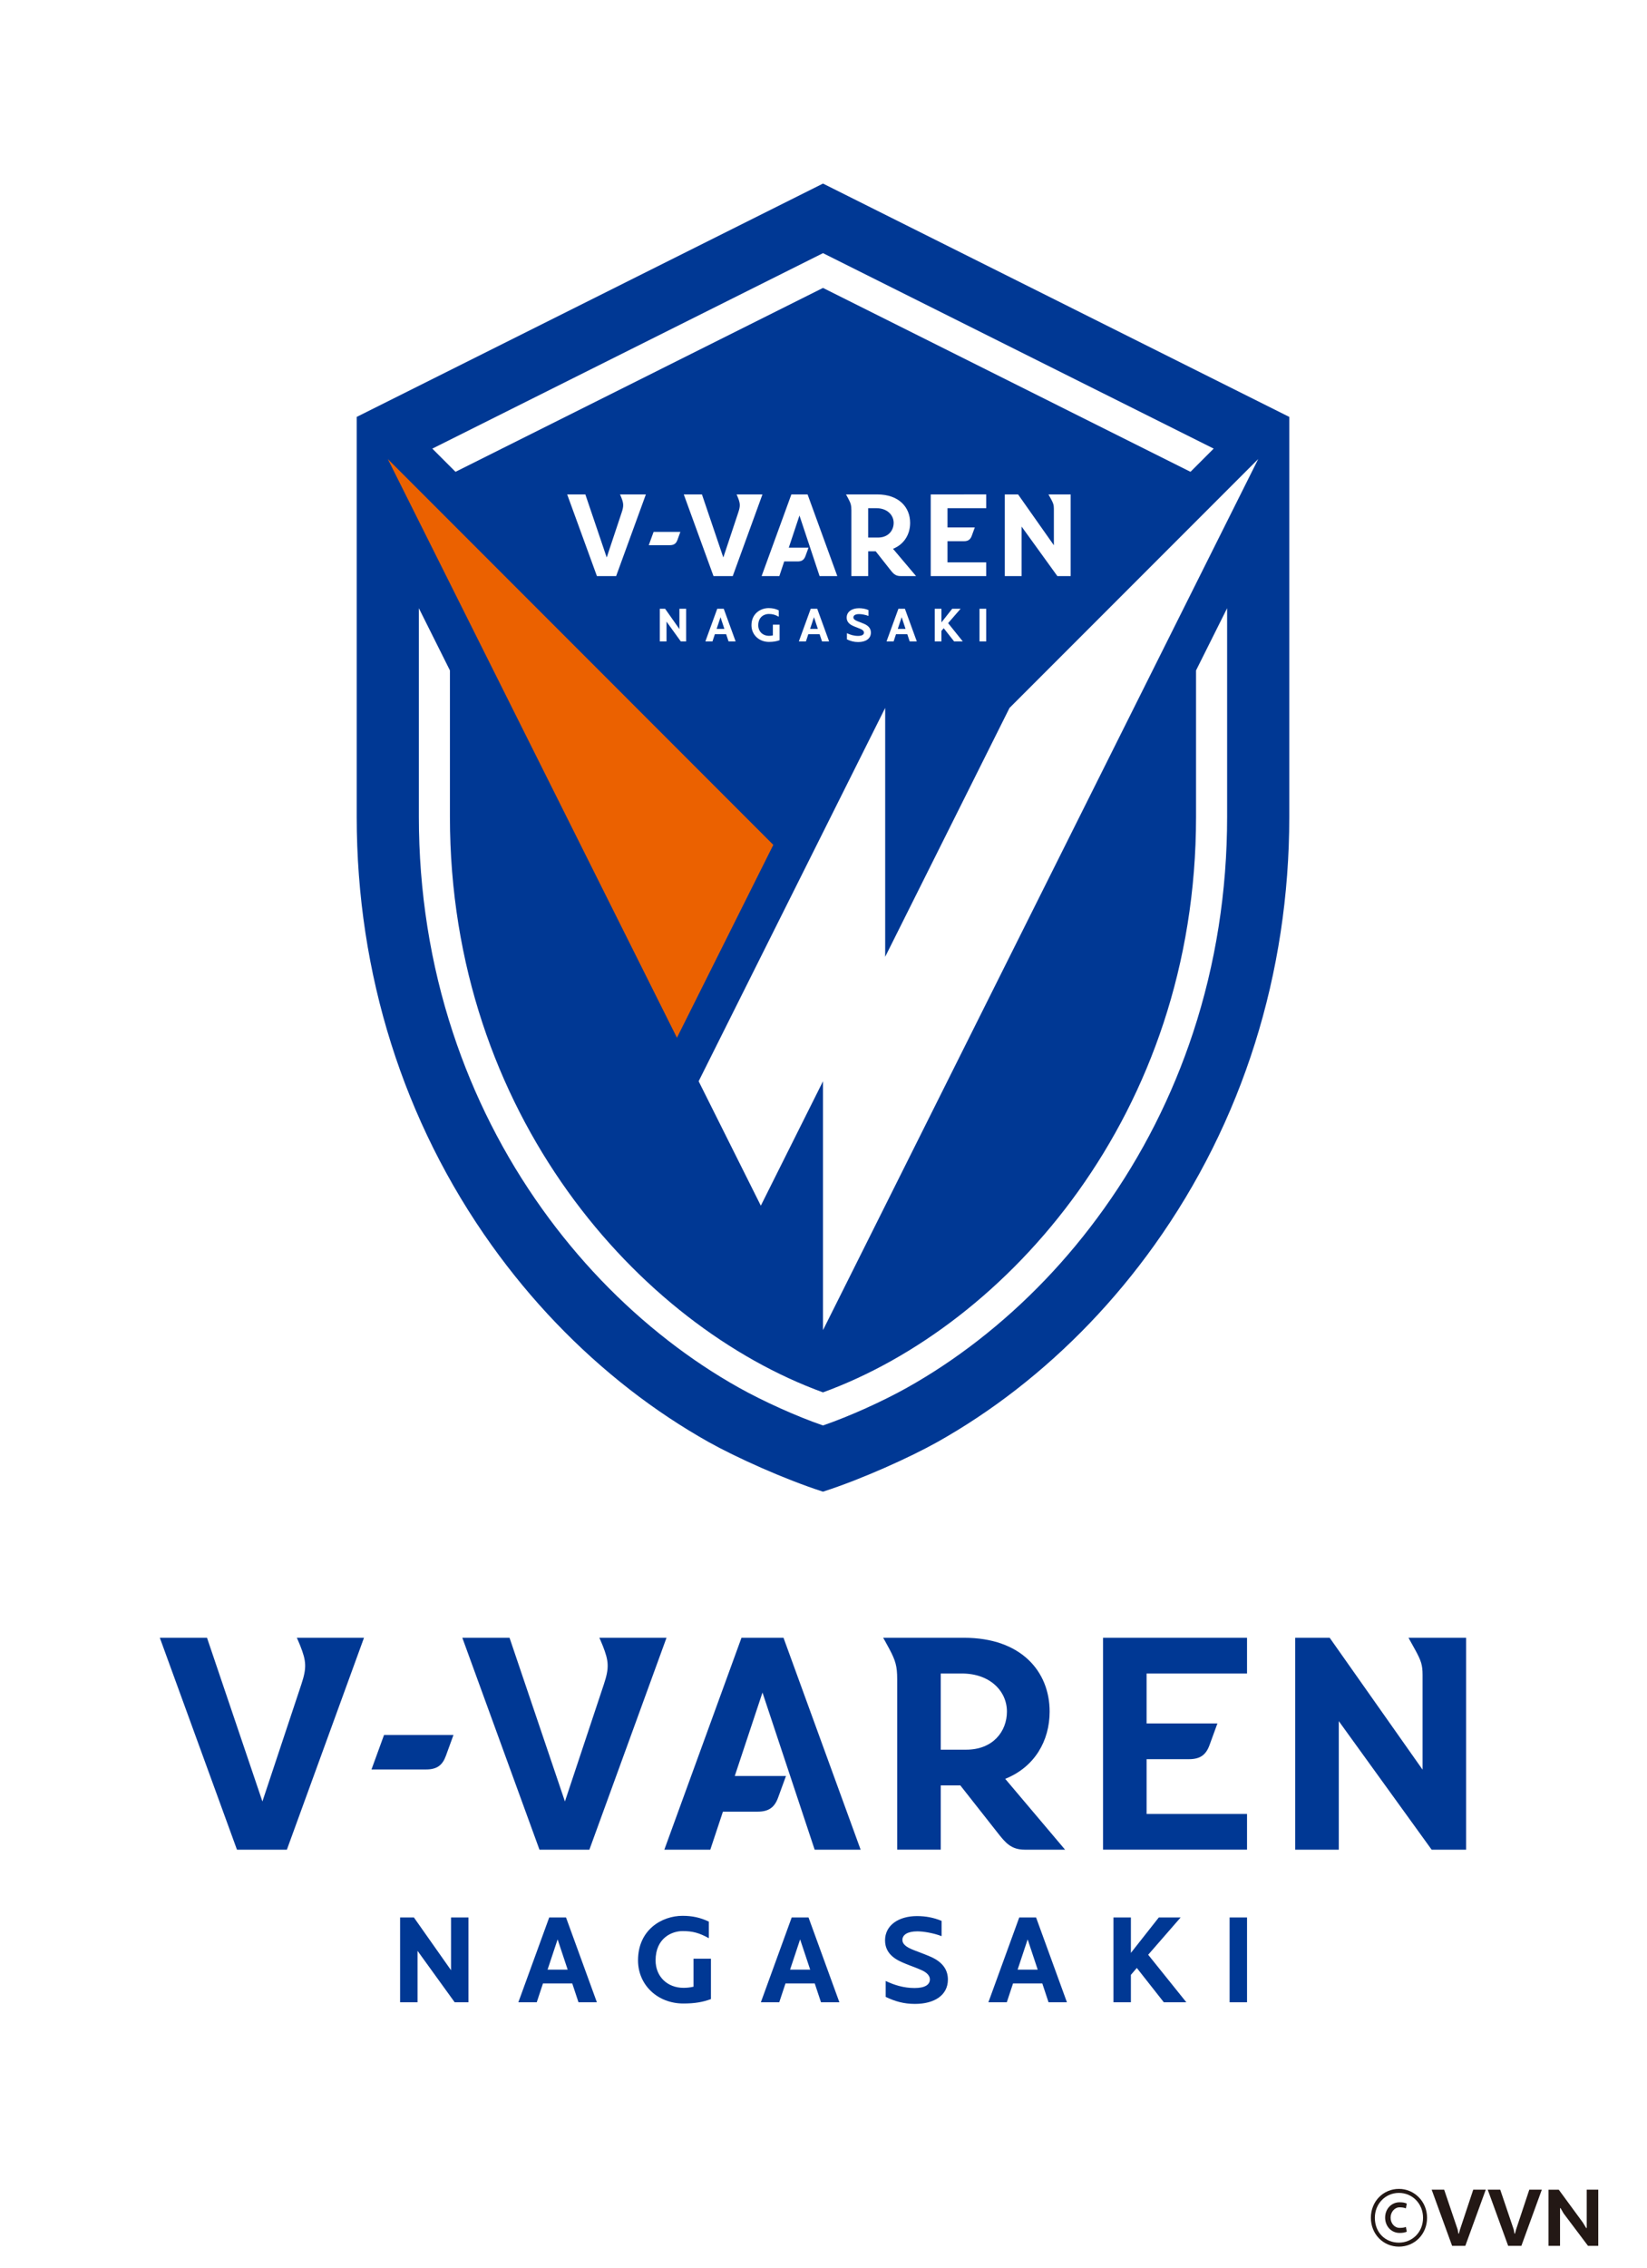 <?xml version="1.0" encoding="utf-8"?>
<!-- Generator: Adobe Illustrator 16.0.0, SVG Export Plug-In . SVG Version: 6.00 Build 0)  -->
<!DOCTYPE svg PUBLIC "-//W3C//DTD SVG 1.1//EN" "http://www.w3.org/Graphics/SVG/1.1/DTD/svg11.dtd">
<svg version="1.1" id="レイヤー_1" xmlns="http://www.w3.org/2000/svg" xmlns:xlink="http://www.w3.org/1999/xlink" x="0px"
	 y="0px" width="143.762px" height="197.838px" viewBox="0 0 143.762 197.838" enable-background="new 0 0 143.762 197.838"
	 xml:space="preserve">
<g>
	<rect fill="#FFFFFF" width="143.762" height="197.838"/>
	<g>
		<g>
			<path fill="#003894" d="M71.837,130.105c3.386-1.088,7.626-3.01,9.979-4.328c2.354-1.319,4.664-2.854,6.862-4.559
				c4.566-3.546,8.627-7.783,12.071-12.596c7.713-10.779,11.789-23.705,11.789-37.381V36.363L71.837,16.012L31.136,36.363v34.879
				c0,13.676,4.076,26.602,11.788,37.381c3.445,4.813,7.506,9.05,12.072,12.596c2.197,1.705,4.507,3.239,6.861,4.559
				C64.213,127.096,68.453,129.018,71.837,130.105z"/>
		</g>
		<g>
			<polygon fill="#FFFFFF" points="71.837,25.113 103.914,41.152 105.938,39.129 71.837,22.08 37.737,39.129 39.76,41.152 			"/>
			<path fill="#FFFFFF" d="M107.112,53.049l-2.713,5.426v12.768c0,25.953-16.532,44.365-32.563,50.201
				c-16.03-5.836-32.563-24.248-32.563-50.201V58.475l-2.712-5.426v18.193c0,6.504,0.998,12.838,2.97,18.82
				c1.818,5.521,4.444,10.706,7.806,15.402c3.139,4.388,6.834,8.244,10.984,11.465c1.986,1.543,4.068,2.926,6.188,4.111
				c2.1,1.175,5.029,2.502,7.327,3.289c2.299-0.787,5.228-2.114,7.328-3.289c2.12-1.186,4.2-2.568,6.187-4.111
				c4.15-3.221,7.846-7.077,10.984-11.465c3.363-4.696,5.988-9.881,7.807-15.402c1.971-5.982,2.97-12.316,2.97-18.82V53.049z"/>
		</g>
		<g>
			<g>
				<polygon fill="#EB6100" points="67.501,73.689 33.85,40.037 59.088,90.515 				"/>
			</g>
			<g>
				<polygon fill="#FFFFFF" points="71.837,116.016 109.826,40.037 88.118,61.745 77.265,83.453 77.265,61.745 60.983,94.308 
					66.41,105.16 71.837,94.308 				"/>
			</g>
		</g>
		<path fill="#FFFFFF" d="M86.084,53.096v2.85h-0.586v-2.85H86.084z M59.305,54.869l-1.25-1.773h-0.463v2.85h0.586v-1.729
			l1.248,1.729h0.465v-2.85h-0.586V54.869z M64.211,55.945h-0.617l-0.211-0.631h-0.984l-0.209,0.631H61.57l1.037-2.85h0.566
			L64.211,55.945z M63.229,54.851l-0.338-1.019l-0.338,1.019H63.229z M72.371,55.945h-0.619l-0.211-0.631h-0.986l-0.208,0.631
			h-0.618l1.037-2.85h0.566L72.371,55.945z M71.388,54.851l-0.339-1.019l-0.338,1.019H71.388z M80.025,55.945h-0.621l-0.209-0.631
			H78.21l-0.209,0.631h-0.618l1.037-2.85h0.566L80.025,55.945z M79.041,54.851l-0.338-1.019l-0.338,1.019H79.041z M68.048,54.482
			h-0.586v0.941c-0.124,0.029-0.253,0.036-0.335,0.036c-0.547,0-0.941-0.378-0.941-0.921c0-0.75,0.545-0.986,0.906-0.986
			c0.339,0,0.551,0.057,0.885,0.238v-0.555c-0.28-0.135-0.549-0.196-0.885-0.196c-0.696,0-1.498,0.47-1.498,1.499
			c0,0.825,0.658,1.449,1.525,1.449c0.381,0,0.656-0.049,0.929-0.148V54.482z M75.426,54.412c-0.205-0.09-0.323-0.129-0.557-0.221
			c-0.256-0.1-0.379-0.202-0.379-0.34c0-0.172,0.17-0.289,0.5-0.289c0.191,0,0.533,0.051,0.818,0.161v-0.513
			c-0.266-0.111-0.542-0.161-0.832-0.161c-0.609,0-1.072,0.305-1.072,0.815c0,0.515,0.459,0.689,0.696,0.789
			c0.206,0.086,0.34,0.125,0.54,0.215c0.18,0.081,0.273,0.191,0.273,0.307c0,0.181-0.168,0.291-0.517,0.291
			c-0.368,0-0.694-0.105-0.971-0.238v0.538c0.31,0.147,0.608,0.235,0.984,0.235c0.661,0,1.108-0.297,1.108-0.819
			C76.02,54.898,75.889,54.608,75.426,54.412z M83.85,53.096h-0.734l-0.94,1.191v-1.191H81.59v2.85h0.585v-0.92l0.2-0.232
			l0.907,1.152h0.757l-1.281-1.596L83.85,53.096z M81.24,50.247h4.844v-1.201h-3.38v-1.841c0.424,0,1.134,0,1.431,0
			c0.375,0,0.569-0.147,0.688-0.475c0.114-0.314,0.265-0.727,0.265-0.727h-2.383v-1.679h3.38v-1.201H81.24V50.247z M56.629,47.551
			c0.663,0,1.603,0,1.838,0c0.363,0,0.549-0.143,0.666-0.459c0.109-0.302,0.254-0.701,0.254-0.701h-2.336L56.629,47.551z
			 M69.076,43.124l-2.597,7.123h1.548l0.424-1.278c0.412,0,0.928,0,1.17,0c0.375,0,0.568-0.146,0.687-0.475
			c0.114-0.313,0.265-0.726,0.265-0.726H68.85l0.933-2.804l1.756,5.282h1.546l-2.594-7.123H69.076z M54.234,43.396
			c0.201,0.51,0.219,0.735,0.036,1.287c-0.291,0.874-1.312,3.941-1.312,3.941l-1.864-5.501h-1.587l2.596,7.123h1.678l2.596-7.123
			h-2.26C54.117,43.124,54.16,43.208,54.234,43.396z M64.295,43.124c0,0,0.041,0.084,0.116,0.272c0.202,0.51,0.22,0.735,0.036,1.287
			c-0.291,0.874-1.311,3.941-1.311,3.941l-1.865-5.501h-1.586l2.594,7.123h1.681l2.593-7.123H64.295z M79.961,50.247
			c0,0-1.087,0-1.354,0c-0.466,0-0.657-0.243-0.915-0.57c-0.172-0.218-0.698-0.886-1.254-1.591h-0.658v2.161h-1.465v-5.73
			c0-0.439-0.059-0.626-0.256-1c-0.152-0.29-0.217-0.393-0.217-0.393h2.721c1.926,0,2.88,1.139,2.88,2.481
			c0,0.982-0.503,1.865-1.494,2.262L79.961,50.247z M78.005,45.605c0-0.69-0.569-1.28-1.513-1.28h-0.713v2.562h0.854
			C77.54,46.887,78.005,46.266,78.005,45.605z M91.516,43.124c0,0,0.078,0.135,0.219,0.393c0.202,0.37,0.254,0.517,0.254,0.855
			v3.185l-3.123-4.433h-1.16v7.123h1.465v-4.322l3.123,4.322h1.161v-7.123H91.516z"/>
	</g>
	<path fill="#003894" d="M96.281,142.85h12.568v3.115h-8.766v4.356h6.181c0,0-0.39,1.071-0.687,1.884
		c-0.309,0.85-0.81,1.232-1.786,1.232c-0.771,0-2.61,0-3.708,0v4.777h8.766v3.115H96.281V142.85z M32.426,154.334
		c1.721,0,4.161,0,4.769,0c0.942,0,1.427-0.369,1.724-1.188c0.287-0.787,0.664-1.822,0.664-1.822h-6.061L32.426,154.334z
		 M64.721,142.85l-6.733,18.48H62l1.102-3.316c1.067,0,2.404,0,3.033,0c0.975,0,1.476-0.381,1.785-1.23
		c0.295-0.812,0.687-1.883,0.687-1.883h-4.47l2.418-7.277l4.555,13.707h4.013l-6.732-18.48H64.721z M26.213,143.557
		c0.523,1.324,0.57,1.906,0.095,3.34c-0.755,2.268-3.403,10.228-3.403,10.228l-4.835-14.274h-4.118l6.732,18.48h4.356l6.731-18.48
		H25.91C25.91,142.85,26.021,143.066,26.213,143.557z M52.315,142.85c0,0,0.11,0.217,0.304,0.707c0.521,1.324,0.57,1.906,0.094,3.34
		c-0.755,2.268-3.402,10.228-3.402,10.228l-4.834-14.274h-4.121l6.733,18.48h4.356l6.732-18.48H52.315z M87.742,155.152l5.225,6.178
		c0,0-2.824,0-3.518,0c-1.207,0-1.705-0.629-2.373-1.477c-0.445-0.568-1.811-2.3-3.252-4.129h-1.709v5.605h-3.802v-14.87
		c0-1.139-0.151-1.624-0.662-2.595c-0.396-0.75-0.564-1.016-0.564-1.016h7.062c4.995,0,7.471,2.95,7.471,6.437
		C91.619,151.838,90.312,154.126,87.742,155.152z M82.115,152.609h2.217c2.351,0,3.56-1.605,3.56-3.323
		c0-1.786-1.479-3.321-3.929-3.321h-1.848V152.609z M122.945,142.85c0,0,0.199,0.348,0.564,1.016
		c0.529,0.963,0.663,1.342,0.663,2.223v8.262l-8.106-11.5h-3.01v18.48h3.803v-11.213l8.105,11.213h3.009v-18.48H122.945z
		 M107.329,167.242v7.396h1.521v-7.396H107.329z M39.369,171.844l-3.241-4.602h-1.204v7.396h1.521v-4.485l3.242,4.485h1.203v-7.396
		h-1.521V171.844z M49.406,167.242l2.693,7.396h-1.605l-0.543-1.64h-2.557l-0.543,1.64h-1.605l2.693-7.396H49.406z M49.551,171.794
		l-0.878-2.64l-0.878,2.64H49.551z M70.574,167.242l2.693,7.396h-1.605l-0.545-1.64h-2.555l-0.543,1.64h-1.605l2.691-7.396H70.574z
		 M70.719,171.794l-0.879-2.64l-0.877,2.64H70.719z M90.436,167.242l2.693,7.396h-1.605l-0.544-1.64h-2.556l-0.543,1.64h-1.606
		l2.692-7.396H90.436z M90.579,171.794l-0.878-2.64l-0.877,2.64H90.579z M62.055,170.84h-1.521v2.441
		c-0.321,0.08-0.652,0.1-0.867,0.1c-1.42,0-2.443-0.986-2.443-2.396c0-1.941,1.414-2.554,2.353-2.554
		c0.878,0,1.429,0.146,2.294,0.618v-1.445c-0.729-0.346-1.426-0.504-2.294-0.504c-1.809,0-3.886,1.217-3.886,3.885
		c0,2.146,1.705,3.763,3.959,3.763c0.984,0,1.703-0.123,2.406-0.386V170.84z M81.199,170.655c-0.535-0.229-0.84-0.333-1.448-0.57
		c-0.659-0.257-0.983-0.522-0.983-0.882c0-0.444,0.443-0.749,1.302-0.749c0.493,0,1.381,0.132,2.12,0.42v-1.333
		c-0.688-0.289-1.406-0.418-2.156-0.418c-1.582,0-2.781,0.791-2.781,2.115c0,1.336,1.189,1.79,1.805,2.047
		c0.537,0.222,0.881,0.324,1.4,0.559c0.467,0.213,0.709,0.494,0.709,0.795c0,0.473-0.438,0.758-1.34,0.758
		c-0.957,0-1.803-0.273-2.518-0.617v1.39c0.805,0.387,1.576,0.612,2.555,0.612c1.715,0,2.875-0.768,2.875-2.123
		C82.738,171.922,82.398,171.168,81.199,170.655z M103.055,167.242h-1.905l-2.438,3.092v-3.092h-1.521v7.396h1.521v-2.388
		l0.518-0.604l2.355,2.991h1.965l-3.328-4.142L103.055,167.242z"/>
	<g>
		<g>
			<path fill="#231815" d="M122.108,190.917c1.329,0,2.456,1.084,2.456,2.519c0,1.434-1.085,2.518-2.456,2.518
				c-1.364,0-2.448-1.084-2.448-2.518C119.66,192.001,120.744,190.917,122.108,190.917z M122.108,195.605
				c1.125,0,2.105-0.869,2.105-2.17c0-1.217-0.917-2.168-2.105-2.168c-1.183,0-2.101,0.951-2.101,2.168
				C120.008,194.736,120.926,195.605,122.108,195.605z M122.163,194.317c0.21,0,0.393-0.014,0.554-0.083l0.076,0.419
				c-0.202,0.083-0.398,0.104-0.63,0.104c-0.712,0-1.259-0.573-1.259-1.336c0-0.756,0.547-1.336,1.259-1.336
				c0.231,0,0.428,0.021,0.63,0.111l-0.076,0.42c-0.147-0.063-0.344-0.091-0.554-0.091c-0.434,0-0.783,0.419-0.783,0.896
				C121.38,193.925,121.729,194.317,122.163,194.317z"/>
			<path fill="#231815" d="M127.232,194.457l0.07,0.363h0.042l0.097-0.363l1.154-3.471h1.092l-1.783,4.897h-1.154l-1.784-4.897
				h1.091L127.232,194.457z"/>
			<path fill="#231815" d="M132.126,194.457l0.069,0.363h0.043l0.097-0.363l1.153-3.471h1.093l-1.784,4.897h-1.154l-1.783-4.897
				h1.091L132.126,194.457z"/>
			<path fill="#231815" d="M136.48,193.051l-0.267-0.462l-0.042,0.014v3.281h-1.007v-4.897h0.896l2.105,2.869l0.294,0.482
				l0.041-0.014v-3.338h1.008v4.897h-0.896L136.48,193.051z"/>
		</g>
	</g>
</g>
</svg>
